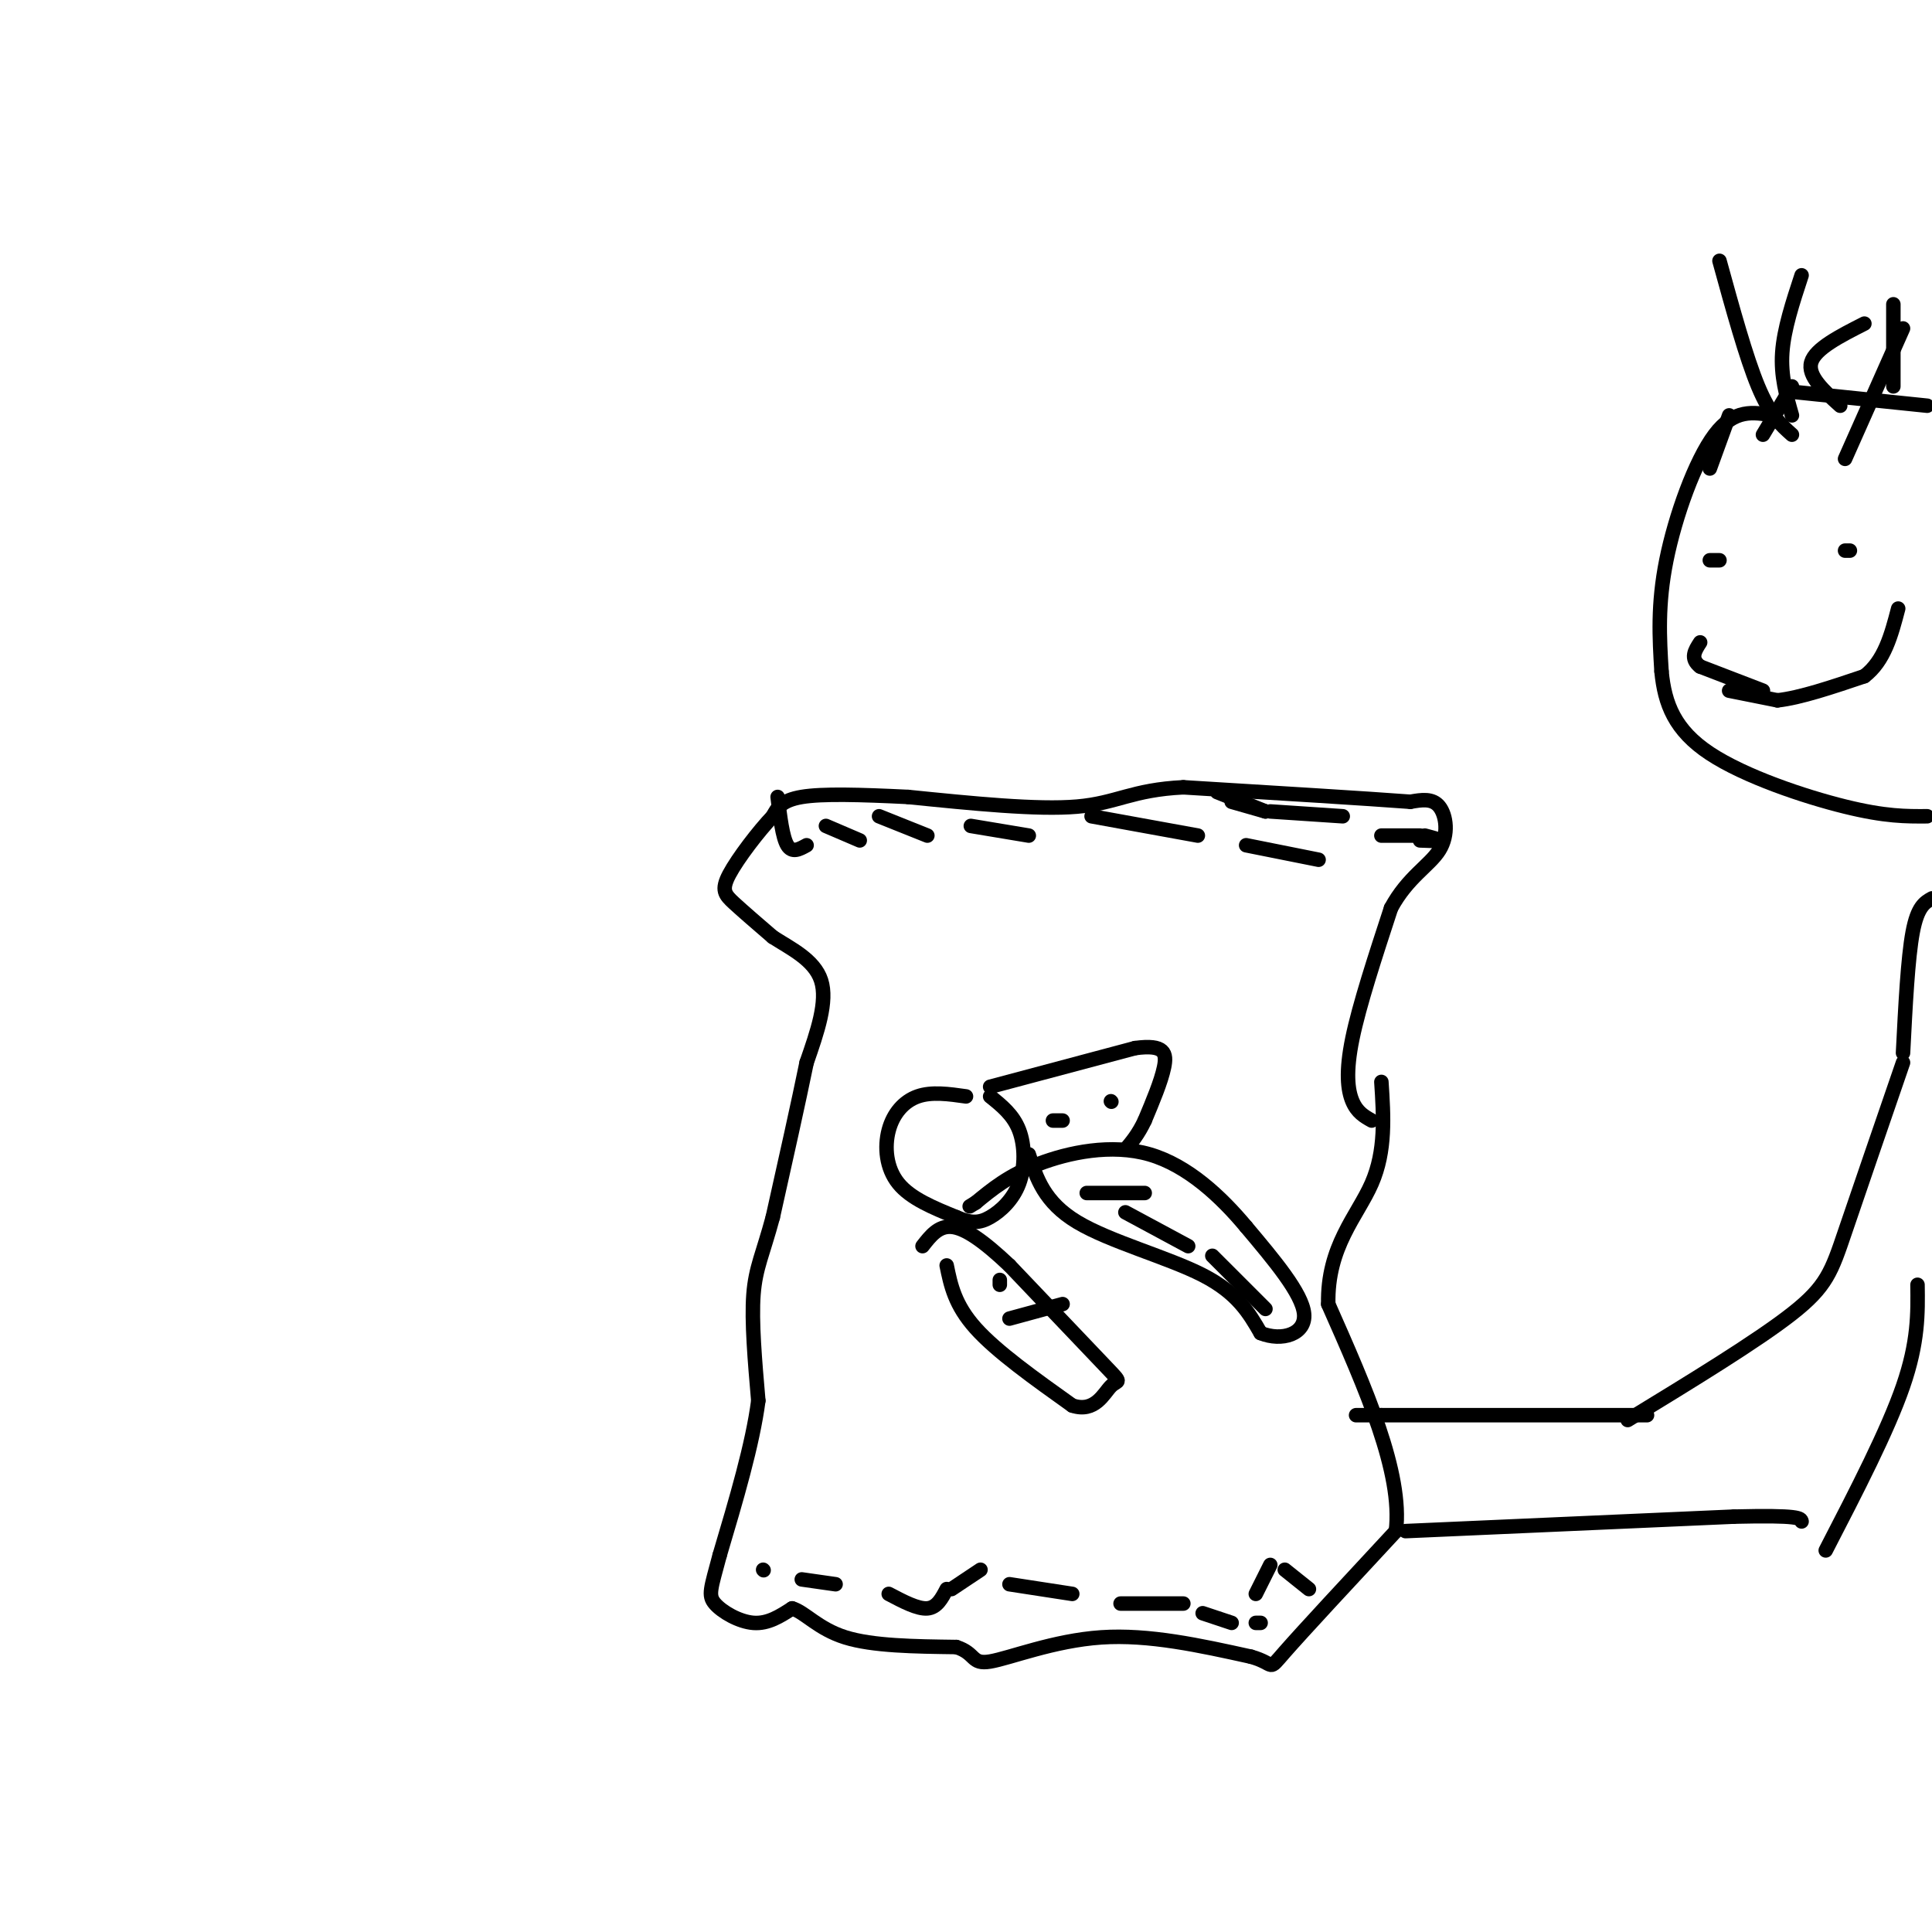 <svg viewBox='0 0 400 400' version='1.1' xmlns='http://www.w3.org/2000/svg' xmlns:xlink='http://www.w3.org/1999/xlink'><g fill='none' stroke='#000000' stroke-width='3' stroke-linecap='round' stroke-linejoin='round'><path d='M284,232c-1.511,-0.844 -3.022,-1.689 -4,-4c-0.978,-2.311 -1.422,-6.089 0,-13c1.422,-6.911 4.711,-16.956 8,-27'/><path d='M288,188c3.429,-6.369 8.000,-8.792 10,-12c2.000,-3.208 1.429,-7.202 0,-9c-1.429,-1.798 -3.714,-1.399 -6,-1'/><path d='M292,166c-8.833,-0.667 -27.917,-1.833 -47,-3'/><path d='M245,163c-10.644,0.511 -13.756,3.289 -22,4c-8.244,0.711 -21.622,-0.644 -35,-2'/><path d='M188,165c-10.067,-0.489 -17.733,-0.711 -22,0c-4.267,0.711 -5.133,2.356 -6,4'/><path d='M160,169c-2.929,3.060 -7.250,8.708 -9,12c-1.750,3.292 -0.929,4.226 1,6c1.929,1.774 4.964,4.387 8,7'/><path d='M160,194c3.600,2.333 8.600,4.667 10,9c1.400,4.333 -0.800,10.667 -3,17'/><path d='M167,220c-1.667,8.167 -4.333,20.083 -7,32'/><path d='M160,252c-2.022,7.556 -3.578,10.444 -4,16c-0.422,5.556 0.289,13.778 1,22'/><path d='M157,290c-1.167,9.000 -4.583,20.500 -8,32'/><path d='M149,322c-1.845,6.940 -2.458,8.292 -1,10c1.458,1.708 4.988,3.774 8,4c3.012,0.226 5.506,-1.387 8,-3'/><path d='M164,333c2.667,0.778 5.333,4.222 11,6c5.667,1.778 14.333,1.889 23,2'/><path d='M198,341c4.143,1.333 3.000,3.667 7,3c4.000,-0.667 13.143,-4.333 23,-5c9.857,-0.667 20.429,1.667 31,4'/><path d='M259,343c5.356,1.511 3.244,3.289 7,-1c3.756,-4.289 13.378,-14.644 23,-25'/><path d='M289,317c1.500,-12.000 -6.250,-29.500 -14,-47'/><path d='M275,270c-0.267,-11.933 6.067,-18.267 9,-25c2.933,-6.733 2.467,-13.867 2,-21'/><path d='M161,165c0.500,4.167 1.000,8.333 2,10c1.000,1.667 2.500,0.833 4,0'/><path d='M171,171c0.000,0.000 7.000,3.000 7,3'/><path d='M182,169c0.000,0.000 10.000,4.000 10,4'/><path d='M201,171c0.000,0.000 12.000,2.000 12,2'/><path d='M226,169c0.000,0.000 22.000,4.000 22,4'/><path d='M258,175c0.000,0.000 15.000,3.000 15,3'/><path d='M286,173c0.000,0.000 8.000,0.000 8,0'/><path d='M295,173c1.583,0.417 3.167,0.833 3,1c-0.167,0.167 -2.083,0.083 -4,0'/><path d='M278,169c0.000,0.000 -15.000,-1.000 -15,-1'/><path d='M262,168c0.000,0.000 -7.000,-2.000 -7,-2'/><path d='M252,164c0.000,0.000 10.000,4.000 10,4'/><path d='M271,329c0.000,0.000 -5.000,-4.000 -5,-4'/><path d='M263,324c0.000,0.000 -3.000,6.000 -3,6'/><path d='M261,336c0.000,0.000 -1.000,0.000 -1,0'/><path d='M255,336c0.000,0.000 -6.000,-2.000 -6,-2'/><path d='M245,332c0.000,0.000 -13.000,0.000 -13,0'/><path d='M222,330c0.000,0.000 -13.000,-2.000 -13,-2'/><path d='M203,325c0.000,0.000 -6.000,4.000 -6,4'/><path d='M196,329c-1.000,1.917 -2.000,3.833 -4,4c-2.000,0.167 -5.000,-1.417 -8,-3'/><path d='M173,328c0.000,0.000 -7.000,-1.000 -7,-1'/><path d='M158,325c0.000,0.000 0.100,0.100 0.1,0.1'/><path d='M200,227c-3.560,-0.506 -7.119,-1.012 -10,0c-2.881,1.012 -5.083,3.542 -6,7c-0.917,3.458 -0.548,7.845 2,11c2.548,3.155 7.274,5.077 12,7'/><path d='M198,252c3.097,1.354 4.841,1.239 7,0c2.159,-1.239 4.735,-3.603 6,-7c1.265,-3.397 1.219,-7.828 0,-11c-1.219,-3.172 -3.609,-5.086 -6,-7'/><path d='M196,262c0.833,4.083 1.667,8.167 6,13c4.333,4.833 12.167,10.417 20,16'/><path d='M222,291c4.726,1.560 6.542,-2.542 8,-4c1.458,-1.458 2.560,-0.274 -1,-4c-3.560,-3.726 -11.780,-12.363 -20,-21'/><path d='M209,262c-5.511,-5.222 -9.289,-7.778 -12,-8c-2.711,-0.222 -4.356,1.889 -6,4'/><path d='M207,265c0.000,0.000 0.000,1.000 0,1'/><path d='M209,273c0.000,0.000 11.000,-3.000 11,-3'/><path d='M213,239c1.600,4.956 3.200,9.911 10,14c6.800,4.089 18.800,7.311 26,11c7.200,3.689 9.600,7.844 12,12'/><path d='M261,276c4.400,1.778 9.400,0.222 9,-4c-0.400,-4.222 -6.200,-11.111 -12,-18'/><path d='M258,254c-5.167,-6.202 -12.083,-12.708 -20,-15c-7.917,-2.292 -16.833,-0.369 -23,2c-6.167,2.369 -9.583,5.185 -13,8'/><path d='M202,249c-2.167,1.333 -1.083,0.667 0,0'/><path d='M225,247c0.000,0.000 12.000,0.000 12,0'/><path d='M233,251c0.000,0.000 13.000,7.000 13,7'/><path d='M251,260c0.000,0.000 11.000,11.000 11,11'/><path d='M341,293c0.000,0.000 -55.000,0.000 -55,0'/><path d='M286,293c-9.167,0.000 -4.583,0.000 0,0'/><path d='M291,317c0.000,0.000 68.000,-3.000 68,-3'/><path d='M359,314c13.667,-0.333 13.833,0.333 14,1'/><path d='M337,294c13.400,-8.178 26.800,-16.356 34,-22c7.200,-5.644 8.200,-8.756 11,-17c2.800,-8.244 7.400,-21.622 12,-35'/><path d='M378,321c6.417,-12.417 12.833,-24.833 16,-34c3.167,-9.167 3.083,-15.083 3,-21'/><path d='M367,86c-3.978,-0.689 -7.956,-1.378 -12,4c-4.044,5.378 -8.156,16.822 -10,26c-1.844,9.178 -1.422,16.089 -1,23'/><path d='M344,139c0.643,6.774 2.750,12.208 10,17c7.250,4.792 19.643,8.940 28,11c8.357,2.060 12.679,2.030 17,2'/><path d='M370,81c0.000,0.000 29.000,3.000 29,3'/><path d='M394,218c0.500,-9.833 1.000,-19.667 2,-25c1.000,-5.333 2.500,-6.167 4,-7'/><path d='M354,116c0.000,0.000 2.000,0.000 2,0'/><path d='M382,114c0.000,0.000 1.000,0.000 1,0'/><path d='M358,143c0.000,0.000 10.000,2.000 10,2'/><path d='M368,145c4.667,-0.500 11.333,-2.750 18,-5'/><path d='M386,140c4.167,-3.167 5.583,-8.583 7,-14'/><path d='M365,143c0.000,0.000 -13.000,-5.000 -13,-5'/><path d='M352,138c-2.167,-1.667 -1.083,-3.333 0,-5'/><path d='M205,225c0.000,0.000 30.000,-8.000 30,-8'/><path d='M235,217c6.178,-0.844 6.622,1.044 6,4c-0.622,2.956 -2.311,6.978 -4,11'/><path d='M237,232c-1.333,2.833 -2.667,4.417 -4,6'/><path d='M218,232c0.000,0.000 2.000,0.000 2,0'/><path d='M230,228c0.000,0.000 0.100,0.100 0.1,0.1'/><path d='M354,97c0.000,0.000 4.000,-11.000 4,-11'/><path d='M365,90c0.000,0.000 6.000,-10.000 6,-10'/><path d='M382,95c0.000,0.000 12.000,-27.000 12,-27'/><path d='M392,80c0.000,0.000 0.000,-17.000 0,-17'/><path d='M381,84c-3.417,-3.083 -6.833,-6.167 -6,-9c0.833,-2.833 5.917,-5.417 11,-8'/><path d='M371,86c-1.167,-4.083 -2.333,-8.167 -2,-13c0.333,-4.833 2.167,-10.417 4,-16'/><path d='M371,90c-2.250,-2.000 -4.500,-4.000 -7,-10c-2.500,-6.000 -5.250,-16.000 -8,-26'/></g>
</svg>